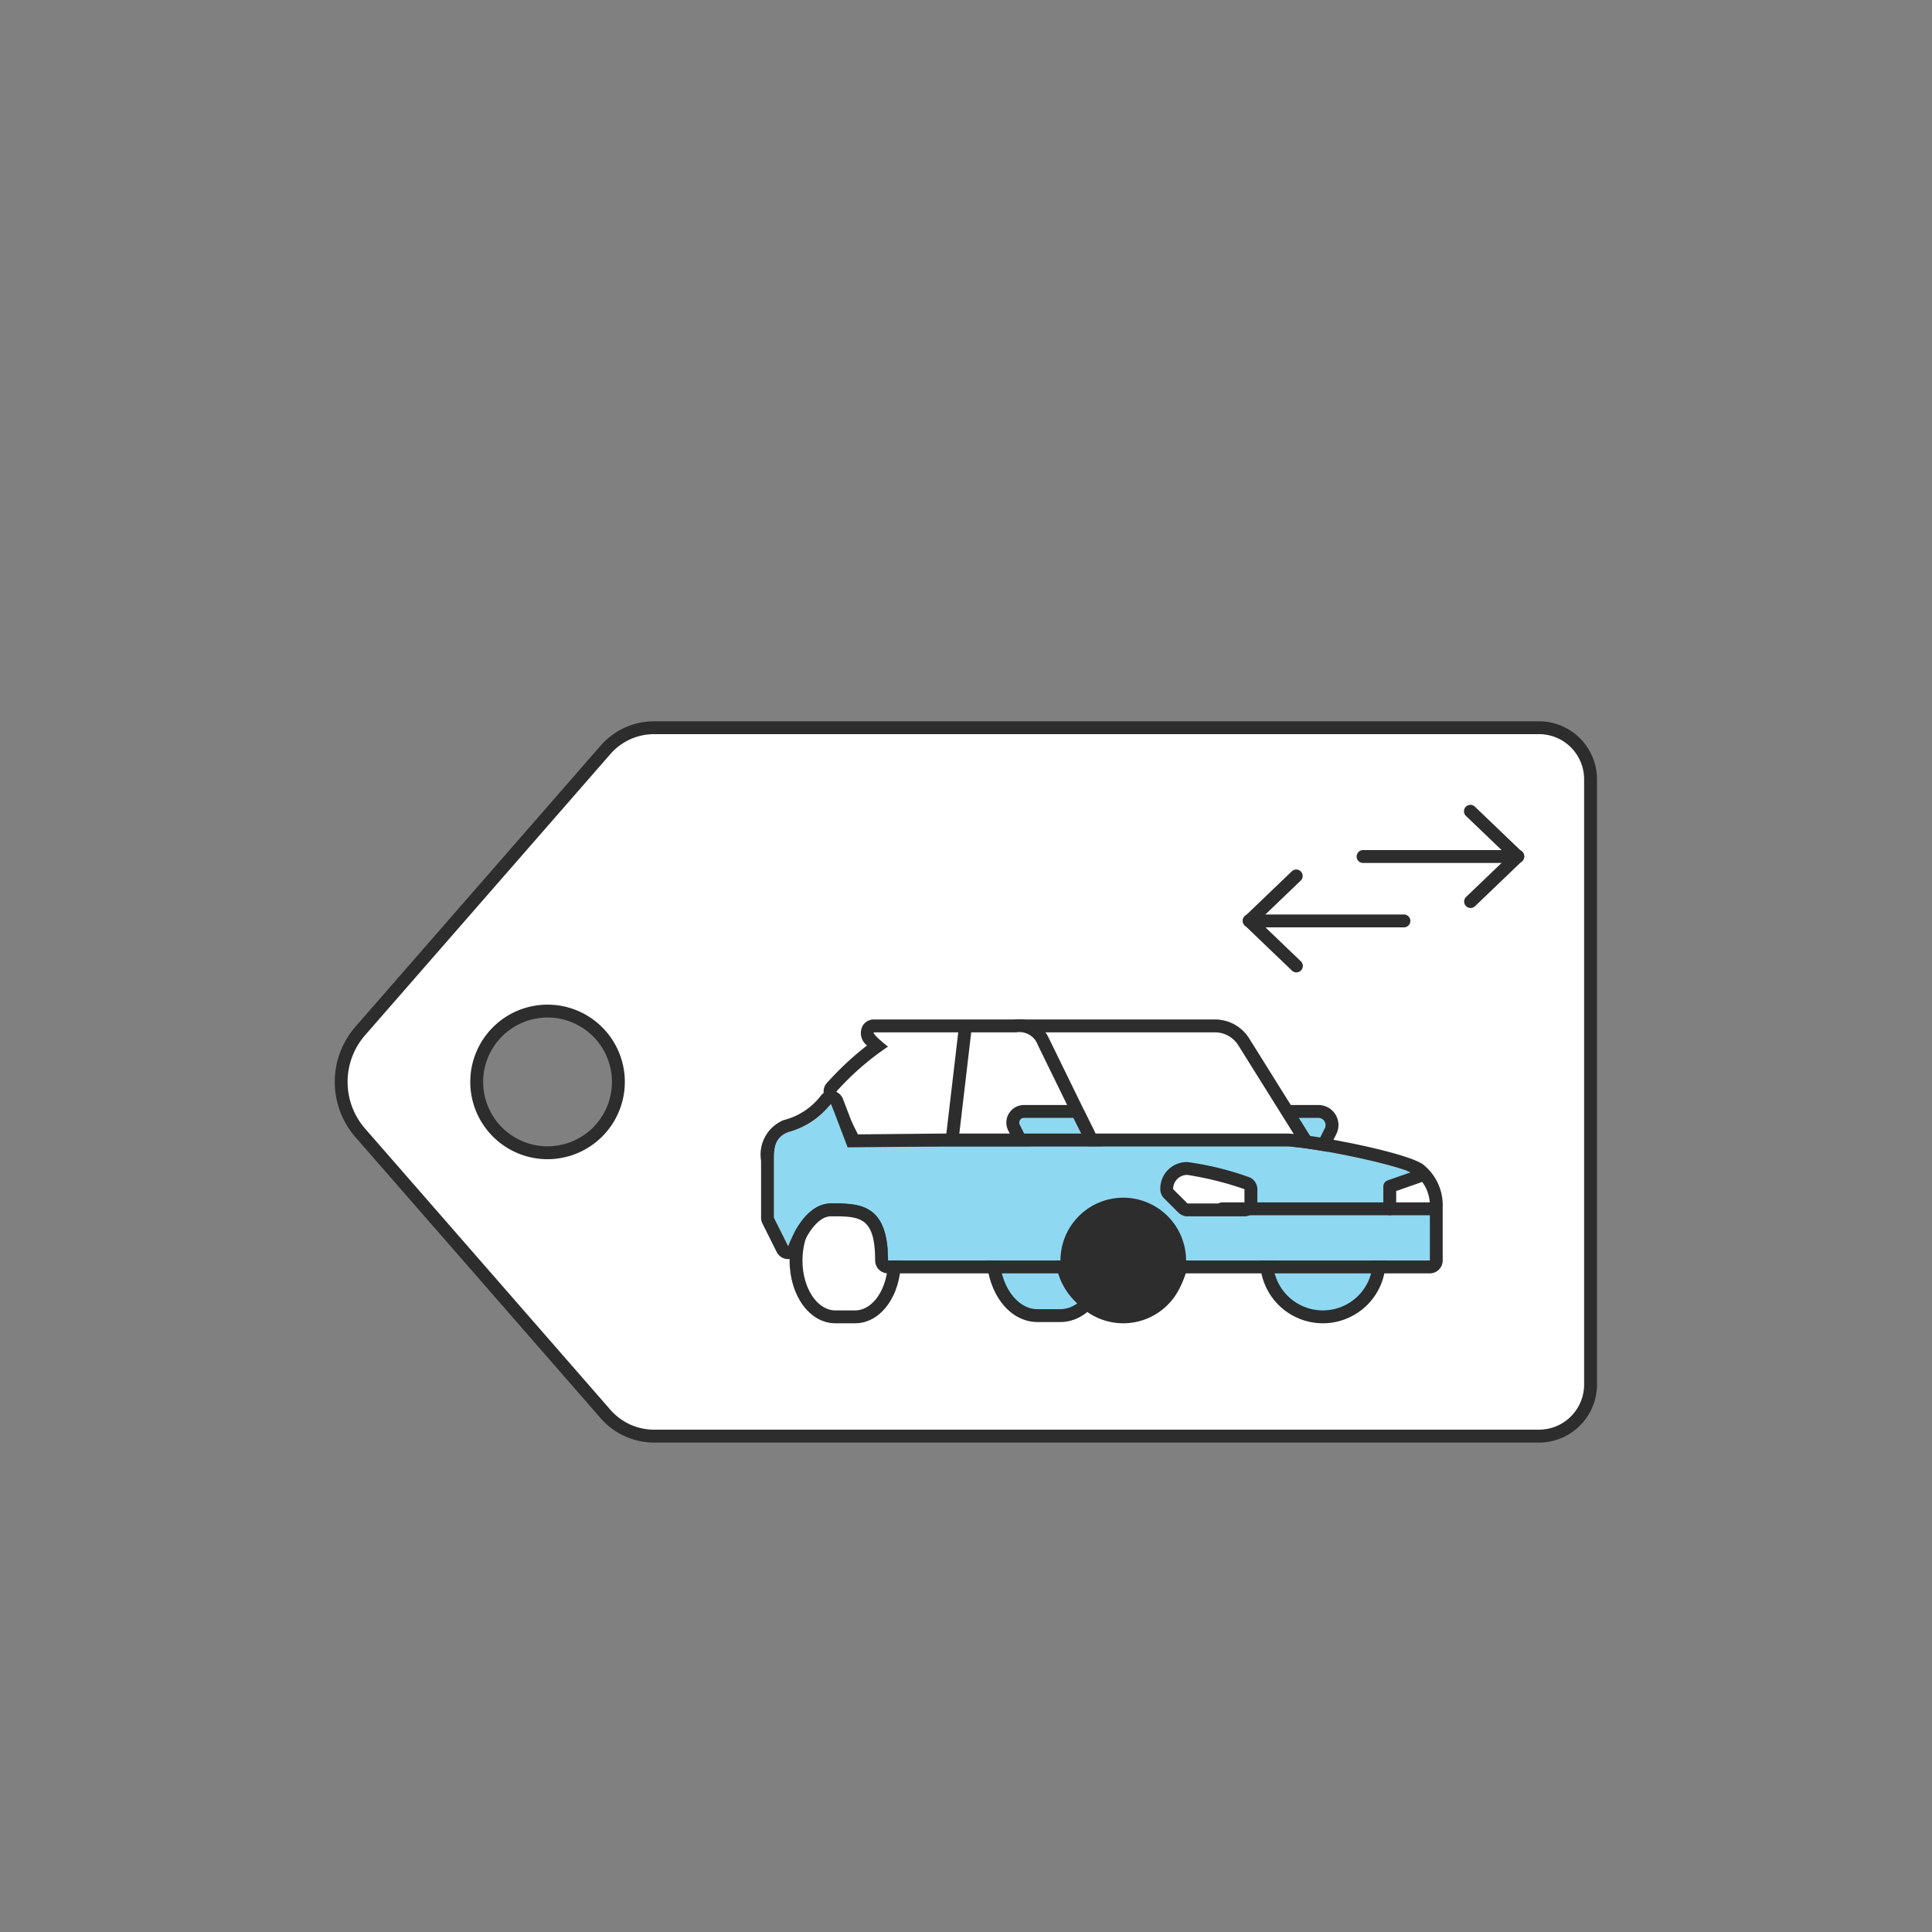 <svg xmlns="http://www.w3.org/2000/svg" width="150" height="150" viewBox="0 0 150 150"><rect x="0" y="0" width="150" height="150" fill="#808080" stroke="none"/><path d="M119.518,56.5H50.791a5,5,0,0,0-3.767,1.712L27.961,80.055a6,6,0,0,0,0,7.89l19.063,21.843A5,5,0,0,0,50.791,111.5h68.727a4,4,0,0,0,4-4v-47A4,4,0,0,0,119.518,56.5Zm-77,33a5.5,5.5,0,1,1,5.5-5.5,5.5,5.5,0,0,1-5.5,5.5h0Z" fill="#fff"/><path d="M119.491,112H50.784a5.498,5.498,0,0,1-4.143-1.884L27.584,88.274a6.527,6.527,0,0,1,0-8.548L46.64,57.884a5.501,5.501,0,0,1,4.143-1.884h68.707a4.504,4.504,0,0,1,4.499,4.5v47A4.504,4.504,0,0,1,119.491,112Zm-68.707-55a4.499,4.499,0,0,0-3.39,1.542L28.337,80.383a5.521,5.521,0,0,0,0,7.233l19.057,21.842a4.497,4.497,0,0,0,3.39,1.541h68.707a3.504,3.504,0,0,0,3.499-3.5v-47a3.504,3.504,0,0,0-3.499-3.5Zm-8.27,33a6,6,0,1,1,5.998-6.002v.002A6.006,6.006,0,0,1,42.514,90Zm0-11a5,5,0,1,0,4.999,5.001v-.001A5.005,5.005,0,0,0,42.514,79Z" fill="#2d2d2d"/><path d="M97.164,89.507a.501.501,0,0,1-.447-.724l1.106-2.214a.5.5,0,0,1,.447-.276h4.09a1.057,1.057,0,0,1,.945,1.53l-.703,1.407a.5.5,0,0,1-.447.277Z" fill="#8fd8f2"/><path d="M102.36,86.793a.557.557,0,0,1,.498.806l-.704,1.408H97.164L98.271,86.793h4.09m0-1H98.271a1,1,0,0,0-.895.553L96.269,88.56a1,1,0,0,0,.895,1.447h4.991a1,1,0,0,0,.895-.553l.704-1.408a1.557,1.557,0,0,0-1.393-2.253Z" fill="#2d2d2d"/><path d="M85.55,89.507a.501.501,0,0,1-.4-.2l-6.643-8.856a.5.5,0,0,1,.4-.8h15.416a2.63,2.63,0,0,1,2.243,1.244l4.905,7.848a.5.5,0,0,1-.424.765Z" fill="#fff"/><path d="M94.324,80.151a2.145,2.145,0,0,1,1.819,1.008l4.905,7.848H85.55l-6.642-8.856H94.324m0-1H78.907a1.0 1,0,0,0-.8,1.6l6.642,8.856a1,1,0,0,0,.8.4h15.498a1.0 1,0,0,0,.848-1.53l-4.905-7.848a3.126,3.126,0,0,0-2.667-1.478Z" fill="#2d2d2d"/><path d="M66.679,88.711a.5.5,0,0,1-.447-.276L64.496,84.964a.501.501,0,0,1,.038-.511,23.978,23.978,0,0,1,3.557-3.244c-.804-.693-.867-.995-.688-1.307a.5.5,0,0,1,.434-.251H78.907a1.982,1.982,0,0,1,2.087,1.207l3.49,7.134a.5.5,0,0,1-.449.72Z" fill="#fff"/><path d="M78.907,80.151a1.514,1.514,0,0,1,1.671.987l3.457,7.074H66.679l-1.736-3.471A21.523,21.523,0,0,1,68.944,81.258s-1.206-.935-1.107-1.107h11.07m0-1H67.837a1,1,0,0,0-.867.502,1.218,1.218,0,0,0,.344,1.519,23.639,23.639,0,0,0-3.188,2.993,1,1,0,0,0-.076,1.022l1.736,3.471a1,1,0,0,0,.895.553h17.356a1,1,0,0,0,.898-1.439l-3.457-7.074c-.01-.019-.02-.038-.03-.057a2.487,2.487,0,0,0-2.539-1.491Z" fill="#2d2d2d"/><line x1="74.923" y1="79.967" x2="73.926" y2="88.454" fill="none" stroke="#2d2d2d" stroke-linecap="round" stroke-linejoin="round"/><path d="M80.015,89.507a.5.5,0,0,1-.447-.276l-.843-1.686a.865.865,0,0,1,.773-1.252h3.838a.5.5,0,0,1,.447.276l1.106,2.214a.501.501,0,0,1-.447.724Z" fill="#8fd8f2"/><path d="M83.335,86.793l1.107,2.214H80.014l-.843-1.686a.365.365,0,0,1,.326-.528h3.837m0-1h-3.837a1.365,1.365,0,0,0-1.221,1.975l.843,1.686a1,1,0,0,0,.895.553h4.428a1.0 1,0,0,0,.894-1.447L84.23,86.346a1,1,0,0,0-.895-.553Z" fill="#2d2d2d"/><path d="M102.708,102.238a4.375,4.375,0,1,1,4.375-4.375A4.375,4.375,0,0,1,102.708,102.238Z" fill="#8fd8f2"/><path d="M102.708,93.989a3.875,3.875,0,1,1-3.875,3.875v-0a3.875,3.875,0,0,1,3.875-3.875m0-1a4.875,4.875,0,1,0,4.875,4.875A4.875,4.875,0,0,0,102.708,92.989Z" fill="#2d2d2d"/><path d="M64.855,102.238c-1.712,0-3.054-1.921-3.054-4.375s1.342-4.375,3.054-4.375h1.535c1.712,0,3.054,1.921,3.054,4.375s-1.342,4.375-3.054,4.375Z" fill="#fff"/><path d="M66.391,93.989c1.41,0,2.553,1.735,2.553,3.875s-1.143,3.875-2.553,3.875H64.856c-1.41,0-2.553-1.735-2.553-3.875s1.143-3.875,2.553-3.875h1.535m0-1H64.856c-1.993,0-3.553,2.141-3.553,4.875s1.561,4.875,3.553,4.875h1.535c1.993,0,3.553-2.141,3.553-4.875S68.384,92.989,66.391,92.989Z" fill="#2d2d2d"/><path d="M80.547,102.143c-1.904,0-3.454-2.147-3.454-4.786s1.55-4.785,3.454-4.785h1.775c1.904,0,3.453,2.146,3.453,4.785s-1.549,4.786-3.453,4.786Z" fill="#8fd8f2"/><path d="M82.322,93.072c1.631,0,2.953,1.919,2.953,4.286s-1.323,4.285-2.953,4.285H80.546c-1.631,0-2.953-1.919-2.953-4.285s1.322-4.286,2.953-4.286H82.322m0-1H80.546c-2.217,0-3.953,2.322-3.953,5.286s1.736,5.285,3.953,5.285H82.322c2.217,0,3.953-2.322,3.953-5.285S84.539,92.072,82.322,92.072Z" fill="#2d2d2d"/><circle cx="87.108" cy="97.357" r="4.285" fill="#fff" stroke="#2d2d2d" stroke-linecap="round" stroke-linejoin="round"/><path d="M87.108,102.033A4.675,4.675,0,1,1,91.783,97.357a4.675,4.675,0,0,1-4.675,4.675Zm0-8.571a3.896,3.896,0,1,0,3.896,3.896v0a3.896,3.896,0,0,0-3.896-3.896Z" fill="#2d2d2d" stroke="#2d2d2d" stroke-linecap="round" stroke-linejoin="round"/><polygon points="108.607 93.545 108.607 91.582 110.074 91.203 111.011 92.647 111.178 93.663 108.607 93.545" fill="#fff" stroke="#2d2d2d" stroke-linecap="round" stroke-linejoin="round"/><path d="M111.011,97.863H68.944c0-4.428-2.214-4.428-4.428-4.428s-3.312,3.333-3.321,3.321l-1.107-2.214V90.114c0-.908.016-1.793,1.107-2.214a6.229,6.229,0,0,0,3.321-2.214L66.018,89l7.354.007H99.941c2.383.118,9.102,1.539,9.963,2.214a3.047,3.047,0,0,1,1.107,2.214Z" fill="#8fd8f2"/><polygon points="108.373 93.808 108.303 91.935 110.809 91.274 111.564 93.808 108.373 93.808" fill="#fff"/><path d="M64.516,85.686l1.295,3.393,7.561-.072H99.941c2.382.118,9.102,1.539,9.963,2.214a3.047,3.047,0,0,1,1.107,2.214v4.428H68.944c0-4.428-2.214-4.428-4.428-4.428-2.21,0-3.308,3.321-3.321,3.321h0l-1.107-2.214v-4.428c0-.908.016-1.793,1.107-2.214a6.228,6.228,0,0,0,3.321-2.214m-0-1a1,1,0,0,0-.816.423,5.26,5.26,0,0,1-2.861,1.857,2.894,2.894,0,0,0-1.75,3.148v4.428a1.001,1.001,0,0,0,.105.447l1.107,2.214a1,1,0,0,0,.892.553h.002a1.007,1.007,0,0,0,.955-.693c.486-1.271,1.363-2.628,2.367-2.628,2.21,0,3.428,0,3.428,3.428a1,1,0,0,0,1,1H111.011a1,1,0,0,0,1-1V93.435c0-.028-.001-.056-.003-.084a4.054,4.054,0,0,0-1.438-2.877c-.016-.014-.032-.027-.048-.04-1.18-.925-8.288-2.315-10.531-2.426l-26.618-.001-6.875.066L65.45,85.329A1.0 1,0,0,0,64.516,84.686Z" fill="#2d2d2d"/><path d="M92.191,93.935a.5.5,0,0,1-.354-.146l-1.106-1.107a.5.5,0,0,1-.146-.354,1.562,1.562,0,0,1,1.515-1.607q.046-.001.092,0a23.99,23.99,0,0,1,4.587,1.133.499.499,0,0,1,.342.474V93.435a.5.5,0,0,1-.499.5H92.191Z" fill="#fff"/><path d="M92.192,91.221a25.113,25.113,0,0,1,4.428,1.107v1.107h-4.428l-1.107-1.107a1.084,1.084,0,0,1,1.061-1.107q.023-.001.046,0m0-1a2.064,2.064,0,0,0-2.107,2.019q-.001.044,0,.088a1,1,0,0,0,.293.707l1.107,1.107a1,1,0,0,0,.707.293h4.428a1,1,0,0,0,1-1V92.328a1,1,0,0,0-.684-.949,23.495,23.495,0,0,0-4.744-1.158Z" fill="#2d2d2d"/><path d="M87.21,102.238a4.375,4.375,0,1,1,4.375-4.375A4.375,4.375,0,0,1,87.21,102.238Z" fill="#fff"/><path d="M87.21,93.989a3.875,3.875,0,1,1-0,0h0m0-1a4.875,4.875,0,1,0,4.875,4.875v-0A4.88,4.88,0,0,0,87.21,92.989Z" fill="#2d2d2d"/><polyline points="107.9 93.852 107.9 92.117 110.457 91.221" fill="none" stroke="#2d2d2d" stroke-linecap="round" stroke-linejoin="round"/><line x1="94.883" y1="93.852" x2="111.371" y2="93.852" fill="none" stroke="#2d2d2d" stroke-linecap="round" stroke-linejoin="round"/><path d="M117.828,67h-12a.5.5,0,0,1,0-1h12a.5.5,0,1,1,0,1Z" fill="#2d2d2d"/><path d="M117.828,67a.497.497,0,0,1-.346-.139l-3.652-3.5a.5.5,0,1,1,.691-.722l3.652,3.5a.5.5,0,0,1-.346.861Z" fill="#2d2d2d"/><path d="M114.176,70.496a.5.5,0,0,1-.346-.861l3.652-3.5a.5.5,0,1,1,.694.719l-.003.003-3.652,3.5A.497.497,0,0,1,114.176,70.496Z" fill="#2d2d2d"/><path d="M109,72H97a.5.5,0,0,1,0-1h12a.5.5,0,0,1,0,1Z" fill="#2d2d2d"/><path d="M97,72a.5.5,0,0,1-.346-.861l3.652-3.5a.5.5,0,0,1,.694.719l-.003.003-3.652,3.5A.497.497,0,0,1,97,72Z" fill="#2d2d2d"/><path d="M100.652,75.496a.497.497,0,0,1-.346-.139l-3.652-3.5a.5.5,0,1,1,.691-.722l3.652,3.5a.5.5,0,0,1-.346.861Z" fill="#2d2d2d"/></svg>